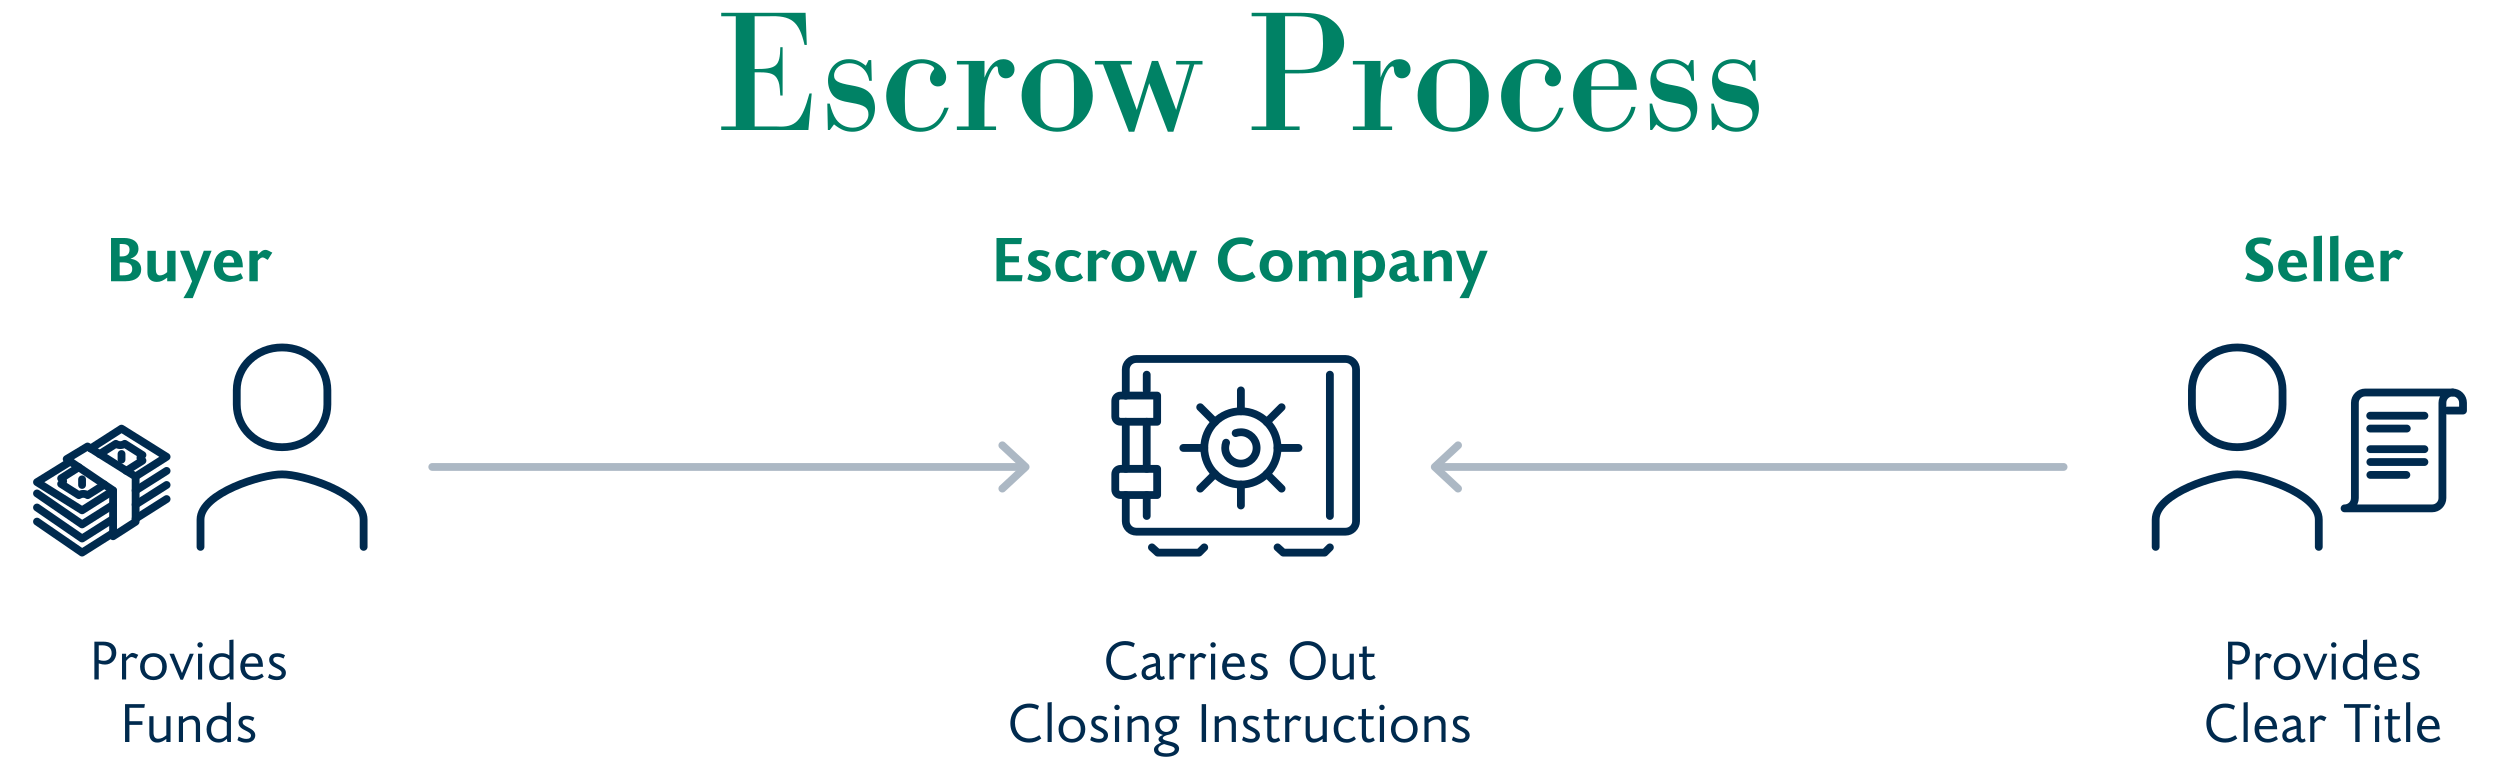 <?xml version="1.0" encoding="UTF-8"?><svg id="Layer_1" xmlns="http://www.w3.org/2000/svg" viewBox="0 0 640 200"><path d="m255.1,72v-11.08h6.53l-.21,1.57h-4.11v3.1h3.54v1.57h-3.54v3.27h4.47l-.21,1.57h-6.47Z" style="fill:#008265; stroke-width:0px;"/><path d="m263.5,70.08c.69.37,1.39.62,2.15.62.7,0,1.1-.24,1.1-.74s-.51-.77-1.41-1.17c-1.15-.51-2.16-1.12-2.16-2.54,0-1.33,1.06-2.24,2.99-2.24,1.12,0,2.03.38,2.53.69l-.64,1.26c-.59-.34-1.17-.5-1.74-.5-.61,0-.98.19-.98.61,0,.58.62.78,1.6,1.26,1.01.51,2.05,1.09,2.05,2.43s-1.01,2.39-3.17,2.39c-1.12,0-2.14-.29-2.82-.67l.5-1.41Z" style="fill:#008265; stroke-width:0px;"/><path d="m277.25,71.11c-.58.5-1.55,1.09-3.04,1.09-2.62,0-4.03-1.68-4.03-4.18s1.55-4.03,4.02-4.03c1.15,0,2.02.4,2.64.88l-.82,1.26c-.51-.38-1.04-.61-1.62-.61-1.17,0-1.92.86-1.92,2.48s.77,2.69,2.15,2.69c.85,0,1.44-.4,1.94-.74l.69,1.15Z" style="fill:#008265; stroke-width:0px;"/><path d="m283.2,66.53c-.48-.19-.83-.62-1.31-.62-.29,0-.72.19-1.25.88v5.22h-2.15v-7.81h2.15v1.02h.03c.58-.61,1.14-1.25,1.92-1.25.7,0,1.23.51,1.78.69l-1.17,1.87Z" style="fill:#008265; stroke-width:0px;"/><path d="m288.79,72.16c-2.79,0-4.23-1.87-4.23-4.07s1.44-4.08,4.24-4.08,4.19,1.74,4.19,4.08-1.46,4.07-4.21,4.07Zm0-6.63c-1.12,0-1.92.82-1.92,2.55s.82,2.58,1.92,2.58,1.9-.78,1.9-2.5c0-1.87-.82-2.63-1.9-2.63Z" style="fill:#008265; stroke-width:0px;"/><path d="m306.44,64.19l-2.72,7.92h-1.82l-1.81-5.03-1.71,5.03h-1.84l-2.93-7.92h2.3l1.78,5.3,1.79-5.3h1.65l1.84,5.3,1.71-5.3h1.76Z" style="fill:#008265; stroke-width:0px;"/><path d="m320.19,63.1c-.74-.43-1.55-.66-2.43-.66-2.16,0-3.57,1.6-3.57,3.95,0,2.72,1.7,4.1,3.62,4.1,1.02,0,1.9-.34,2.8-.96l.82,1.38c-1.02.77-2.37,1.25-3.87,1.25-3.59,0-5.78-2.4-5.78-5.65s2.34-5.75,5.89-5.75c1.22,0,2.34.3,3.25.83l-.72,1.5Z" style="fill:#008265; stroke-width:0px;"/><path d="m326.69,72.16c-2.79,0-4.23-1.87-4.23-4.07s1.44-4.08,4.24-4.08,4.19,1.74,4.19,4.08-1.46,4.07-4.21,4.07Zm0-6.63c-1.12,0-1.92.82-1.92,2.55s.82,2.58,1.92,2.58,1.9-.78,1.9-2.5c0-1.87-.82-2.63-1.9-2.63Z" style="fill:#008265; stroke-width:0px;"/><path d="m332.53,64.19h2.14v.91c.82-.64,1.58-1.09,2.54-1.09s1.76.46,2.14,1.26c.99-.77,1.92-1.26,2.88-1.26,1.44,0,2.39.96,2.39,2.46v5.52h-2.13v-4.71c0-1.14-.35-1.62-1.04-1.62-.56,0-1.27.37-1.86.85.02.06.02.19.02.27v5.2h-2.16v-4.71c0-1.14-.32-1.62-1.02-1.62-.59,0-1.15.3-1.76.82v5.51h-2.14v-7.81Z" style="fill:#008265; stroke-width:0px;"/><path d="m348.77,65.02c.62-.58,1.49-1.01,2.4-1.01,2.02,0,3.41,1.42,3.41,3.92s-1.54,4.23-3.78,4.23c-.77,0-1.42-.19-2.03-.64v4.61l-2.14.19v-12.13h2.14v.83Zm0,4.77c.46.56,1.01.85,1.63.85,1.12,0,1.89-.93,1.89-2.53s-.62-2.58-1.81-2.58c-.66,0-1.25.32-1.71.77v3.49Z" style="fill:#008265; stroke-width:0px;"/><path d="m363.38,71.73c-.43.26-1.01.43-1.52.43-.8,0-1.33-.35-1.52-.98-.75.62-1.5.98-2.35.98-1.47,0-2.34-.88-2.34-2.19s.93-2.13,2.71-2.53l1.7-.38v-.19c0-.99-.45-1.34-1.14-1.34s-1.38.32-2.19.82l-.62-1.28c1.07-.67,2.21-1.06,3.22-1.06,1.62,0,2.79.93,2.79,2.56v3.23c0,.67.13.98.48.98.11,0,.26-.05.46-.14l.34,1.1Zm-3.33-3.46c-1.84.43-2.38.8-2.38,1.58,0,.56.4.88.9.88.45,0,1.06-.27,1.54-.72-.03-.46-.05-1.18-.05-1.74Z" style="fill:#008265; stroke-width:0px;"/><path d="m369.55,72v-4.79c0-.98-.35-1.54-1.04-1.54-.64,0-1.22.27-1.89.82v5.51h-2.14v-7.81h2.14v.91c1.04-.72,1.65-1.09,2.67-1.09,1.49,0,2.4,1.07,2.4,2.62v5.36h-2.14Z" style="fill:#008265; stroke-width:0px;"/><path d="m376.02,76.32h-2.39c.46-.77,1.41-2.24,2.23-4.32l-3.11-7.81h2.37l1.81,5.22,1.92-5.22h2l-4.83,12.13Z" style="fill:#008265; stroke-width:0px;"/><path d="m188.36,4.17h-3.73v-.9h21.6l.31,8.23h-.58c-1.4-6.07-3.33-7.6-9.31-7.33h-3.46v13.5c5.62.04,6.48-.68,6.57-5.58h.59v12.37h-.59c-.18-2.74-.27-3.24-.72-4.14-.63-1.31-1.8-1.8-4.41-1.8h-1.44v13.86h5.71c4.77.31,6.39-1.35,8.32-8.46h.58l-.85,9.36h-22.32v-.9h3.73V4.17Z" style="fill:#008265; stroke-width:0px;"/><path d="m223.19,20.68h-.67c-.41-2.7-2.48-4.5-5.13-4.5-2.16,0-3.87,1.39-3.87,3.15,0,1.35.95,1.93,4.41,2.52,2.79.5,3.91,1.04,4.9,2.16.76.9,1.17,2.25,1.17,3.69,0,3.46-2.48,6.03-5.76,6.03-1.75,0-2.97-.5-4.73-1.89l-1.08,1.44h-.5l-.14-6.75h.63c.49,1.84.94,3.01,1.62,4,.94,1.35,2.52,2.16,4.23,2.16,2.29,0,4.05-1.48,4.05-3.42,0-1.71-1.04-2.38-4.23-2.92-2.79-.45-3.87-.9-4.77-1.84-.85-.95-1.35-2.34-1.35-3.87,0-3.15,2.25-5.49,5.31-5.49,1.62,0,2.83.45,4.37,1.67l.72-1.44h.67l.14,5.31Z" style="fill:#008265; stroke-width:0px;"/><path d="m242.89,27.57c-1.57,4.23-3.91,6.17-7.38,6.17-4.63,0-8.64-4.27-8.64-9.18s4.14-9.4,9.04-9.4c3.42,0,6.3,2.11,6.3,4.63,0,1.4-.85,2.34-2.12,2.34-1.17,0-2.02-.9-2.02-2.11,0-.67.31-1.44.9-2.11.13-.14.18-.18.18-.32,0-.67-1.62-1.39-3.1-1.39-1.62,0-2.83.63-3.51,1.84-.58,1.12-.9,3.73-.9,7.74,0,3.28.23,4.59.94,5.53.72.9,1.85,1.4,3.19,1.4,2.79,0,4.86-1.8,5.98-5.13h1.12Z" style="fill:#008265; stroke-width:0px;"/><path d="m247.98,16.5h-3.01v-.9h7.06v4.27c1.21-3.19,2.79-4.72,4.86-4.72,1.67,0,2.83,1.08,2.83,2.61,0,1.31-.94,2.29-2.21,2.29-1.17,0-1.93-.81-2.02-2.11-.04-.81-.09-.95-.45-.95-.31,0-.81.45-1.22,1.12-1.35,2.29-1.8,4.86-1.8,10.08v4.19h2.97v.9h-10.03v-.9h3.01v-15.88Z" style="fill:#008265; stroke-width:0px;"/><path d="m279.75,24.55c0,5.04-4.14,9.18-9.09,9.18s-9.13-4.14-9.13-9.31,4.1-9.27,9.09-9.27,9.13,4.14,9.13,9.4Zm-12.91-6.48c-.45.9-.5,1.53-.5,6.34,0,5.22.04,5.71.72,6.7.72,1.08,1.84,1.58,3.6,1.58,1.85,0,3.1-.63,3.78-1.94.45-.85.5-1.53.5-6.25,0-5.27-.04-5.81-.72-6.75-.72-1.08-1.85-1.57-3.65-1.57s-3.06.63-3.73,1.89Z" style="fill:#008265; stroke-width:0px;"/><path d="m300.36,33.73h-1.39l-4.77-12.42-3.82,12.42h-1.4l-6.61-17.23h-2.07v-.9h9.45v.9h-2.97l4.23,11.65,3.87-12.55h1.58l4.63,12.55,3.46-11.65h-3.46v-.9h6.75v.9h-2.11l-5.35,17.23Z" style="fill:#008265; stroke-width:0px;"/><path d="m324.16,4.17h-3.74v-.9h11.52c5.35,0,7.29.45,9.5,2.25,1.75,1.44,2.65,3.28,2.65,5.49,0,2.47-1.21,4.59-3.42,6.03-1.98,1.3-4.23,1.75-8.64,1.75h-3.06v13.59h3.73v.9h-12.28v-.9h3.74V4.17Zm7.92,13.72c2.88,0,4.18-.32,5.08-1.17,1.04-1.03,1.53-2.79,1.53-5.58,0-5.71-1.21-6.97-6.7-6.97h-3.01v13.72h3.1Z" style="fill:#008265; stroke-width:0px;"/><path d="m349.36,16.5h-3.02v-.9h7.07v4.27c1.21-3.19,2.79-4.72,4.86-4.72,1.67,0,2.83,1.08,2.83,2.61,0,1.31-.95,2.29-2.21,2.29-1.17,0-1.93-.81-2.02-2.11-.04-.81-.09-.95-.45-.95-.32,0-.81.45-1.21,1.12-1.35,2.29-1.8,4.86-1.8,10.08v4.19h2.97v.9h-10.04v-.9h3.02v-15.88Z" style="fill:#008265; stroke-width:0px;"/><path d="m381.13,24.55c0,5.04-4.14,9.18-9.09,9.18s-9.13-4.14-9.13-9.31,4.09-9.27,9.09-9.27,9.13,4.14,9.13,9.4Zm-12.91-6.48c-.45.9-.5,1.53-.5,6.34,0,5.22.04,5.71.72,6.7.72,1.08,1.85,1.58,3.6,1.58,1.84,0,3.1-.63,3.78-1.94.45-.85.5-1.53.5-6.25,0-5.27-.04-5.81-.72-6.75-.72-1.08-1.84-1.57-3.65-1.57s-3.06.63-3.73,1.89Z" style="fill:#008265; stroke-width:0px;"/><path d="m400.3,27.57c-1.58,4.23-3.92,6.17-7.38,6.17-4.63,0-8.64-4.27-8.64-9.18s4.14-9.4,9.04-9.4c3.42,0,6.3,2.11,6.3,4.63,0,1.4-.85,2.34-2.11,2.34-1.17,0-2.03-.9-2.03-2.11,0-.67.32-1.44.9-2.11.13-.14.18-.18.18-.32,0-.67-1.62-1.39-3.1-1.39-1.62,0-2.83.63-3.51,1.84-.58,1.12-.9,3.73-.9,7.74,0,3.28.22,4.59.95,5.53.72.9,1.84,1.4,3.19,1.4,2.79,0,4.86-1.8,5.99-5.13h1.12Z" style="fill:#008265; stroke-width:0px;"/><path d="m407.37,22.98v1.31c0,4.45.09,5.4.58,6.34.67,1.35,1.98,2.07,3.69,2.07,2.88,0,5.13-1.98,5.99-5.35h1.08c-.72,3.78-3.74,6.39-7.33,6.39-4.59,0-8.68-4.37-8.68-9.31s3.96-9.27,8.46-9.27c2.79,0,5.27,1.35,6.71,3.65.76,1.21,1.08,2.29,1.17,4.18h-11.65Zm6.97-.9c0-2.97-.04-3.33-.36-4.14-.4-1.12-1.48-1.75-2.88-1.75-1.48,0-2.7.58-3.24,1.62q-.5.9-.5,4.27h6.97Z" style="fill:#008265; stroke-width:0px;"/><path d="m433.69,20.68h-.67c-.41-2.7-2.47-4.5-5.13-4.5-2.16,0-3.87,1.39-3.87,3.15,0,1.35.95,1.93,4.41,2.52,2.79.5,3.92,1.04,4.9,2.16.77.9,1.17,2.25,1.17,3.69,0,3.46-2.47,6.03-5.76,6.03-1.75,0-2.97-.5-4.72-1.89l-1.08,1.44h-.5l-.13-6.75h.63c.5,1.84.95,3.01,1.62,4,.95,1.35,2.52,2.16,4.23,2.16,2.29,0,4.05-1.48,4.05-3.42,0-1.71-1.03-2.38-4.23-2.92-2.79-.45-3.87-.9-4.77-1.84-.86-.95-1.35-2.34-1.35-3.87,0-3.15,2.25-5.49,5.31-5.49,1.62,0,2.83.45,4.36,1.67l.72-1.44h.67l.13,5.31Z" style="fill:#008265; stroke-width:0px;"/><path d="m449.48,20.68h-.67c-.41-2.7-2.48-4.5-5.13-4.5-2.16,0-3.87,1.39-3.87,3.15,0,1.35.95,1.93,4.41,2.52,2.79.5,3.92,1.04,4.9,2.16.77.9,1.17,2.25,1.17,3.69,0,3.46-2.47,6.03-5.76,6.03-1.75,0-2.97-.5-4.72-1.89l-1.08,1.44h-.5l-.13-6.75h.63c.5,1.84.95,3.01,1.62,4,.95,1.35,2.52,2.16,4.23,2.16,2.29,0,4.05-1.48,4.05-3.42,0-1.71-1.03-2.38-4.23-2.92-2.79-.45-3.87-.9-4.77-1.84-.86-.95-1.35-2.34-1.35-3.87,0-3.15,2.25-5.49,5.31-5.49,1.62,0,2.83.45,4.36,1.67l.72-1.44h.67l.13,5.31Z" style="fill:#008265; stroke-width:0px;"/><path d="m575.41,69.83c.86.45,1.81.78,2.71.78s1.54-.43,1.54-1.33c0-.8-.59-1.23-1.99-1.97-1.26-.67-2.8-1.47-2.8-3.47s1.68-3.07,3.76-3.07c.98,0,2.03.19,2.91.61l-.61,1.54c-.7-.32-1.46-.56-2.15-.56-1.04,0-1.62.42-1.62,1.2,0,.86.74,1.26,2.1,1.98,1.31.69,2.69,1.38,2.69,3.41s-1.46,3.22-3.79,3.22c-1.17,0-2.27-.21-3.38-.77l.62-1.57Z" style="fill:#008265; stroke-width:0px;"/><path d="m590.68,71.23c-.83.53-1.79.93-3.19.93-3.04,0-4.29-1.92-4.29-4.1,0-2.35,1.5-4.05,3.91-4.05,2.21,0,3.5,1.47,3.5,4.43h-5.12c.08,1.36.83,2.21,2.24,2.21.85,0,1.62-.3,2.35-.72l.59,1.3Zm-3.63-5.76c-.77,0-1.42.66-1.52,1.78h2.87c-.05-1.12-.59-1.78-1.34-1.78Z" style="fill:#008265; stroke-width:0px;"/><path d="m592.29,72v-11.49l2.14-.19v11.68h-2.14Z" style="fill:#008265; stroke-width:0px;"/><path d="m596.5,72v-11.49l2.14-.19v11.68h-2.14Z" style="fill:#008265; stroke-width:0px;"/><path d="m607.78,71.23c-.83.53-1.79.93-3.19.93-3.04,0-4.29-1.92-4.29-4.1,0-2.35,1.5-4.05,3.91-4.05,2.21,0,3.5,1.47,3.5,4.43h-5.12c.08,1.36.83,2.21,2.24,2.21.85,0,1.62-.3,2.35-.72l.59,1.3Zm-3.63-5.76c-.77,0-1.42.66-1.52,1.78h2.87c-.05-1.12-.59-1.78-1.34-1.78Z" style="fill:#008265; stroke-width:0px;"/><path d="m614.1,66.53c-.48-.19-.83-.62-1.31-.62-.29,0-.72.19-1.25.88v5.22h-2.14v-7.81h2.14v1.02h.03c.58-.61,1.14-1.25,1.92-1.25.7,0,1.23.51,1.78.69l-1.17,1.87Z" style="fill:#008265; stroke-width:0px;"/><path d="m32.21,72h-3.79v-11.08h3.28c2.26,0,3.75.94,3.75,2.74,0,1.22-.69,2.08-2.02,2.56v.03c1.58.19,2.72,1.09,2.72,2.67,0,1.94-1.49,3.07-3.94,3.07Zm-1.06-9.54h-.51v3.17h.66c.83,0,1.86-.32,1.86-1.73,0-1.17-.86-1.44-2-1.44Zm.21,4.71h-.72v3.31h.78c1.68,0,2.43-.46,2.43-1.63,0-1.26-.94-1.68-2.5-1.68Z" style="fill:#008265; stroke-width:0px;"/><path d="m39.89,64.19v4.79c0,.98.37,1.52,1.04,1.52.62,0,1.22-.27,1.87-.83v-5.47h2.14v7.81h-2.14v-.94c-1.02.74-1.63,1.1-2.66,1.1-1.49,0-2.4-.88-2.4-2.45v-5.52h2.14Z" style="fill:#008265; stroke-width:0px;"/><path d="m49.33,76.32h-2.38c.46-.77,1.41-2.24,2.22-4.32l-3.1-7.81h2.37l1.81,5.22,1.92-5.22h2l-4.83,12.13Z" style="fill:#008265; stroke-width:0px;"/><path d="m62.23,71.23c-.83.53-1.79.93-3.19.93-3.04,0-4.29-1.92-4.29-4.1,0-2.35,1.5-4.05,3.91-4.05,2.21,0,3.51,1.47,3.51,4.43h-5.12c.08,1.36.83,2.21,2.24,2.21.85,0,1.62-.3,2.35-.72l.59,1.3Zm-3.63-5.76c-.77,0-1.42.66-1.52,1.78h2.87c-.05-1.12-.59-1.78-1.34-1.78Z" style="fill:#008265; stroke-width:0px;"/><path d="m68.55,66.53c-.48-.19-.83-.62-1.31-.62-.29,0-.72.19-1.25.88v5.22h-2.15v-7.81h2.15v1.02h.03c.58-.61,1.14-1.25,1.92-1.25.7,0,1.23.51,1.78.69l-1.17,1.87Z" style="fill:#008265; stroke-width:0px;"/><path d="m26.89,170.13c-.52,0-.8-.06-1.61-.28v4.1h-1.12v-9.69h2.23c1.88,0,3.38.77,3.38,2.86,0,1.6-1.13,3.01-2.87,3.01Zm-.8-4.93h-.81v3.74c.59.18.9.22,1.32.22,1.18,0,1.98-.76,1.98-1.93,0-1.36-.87-2.03-2.48-2.03Z" style="fill:#002a4e; stroke-width:0px;"/><path d="m34.85,168.64c-.43-.18-.77-.45-1.2-.45-.35,0-.78.32-1.36,1.01v4.75h-1.06v-6.6h1.06v.92h.04c.6-.59,1.02-1.12,1.6-1.12.53,0,.97.31,1.47.49l-.55,1Z" style="fill:#002a4e; stroke-width:0px;"/><path d="m39.28,174.11c-2.06,0-3.42-1.44-3.42-3.45s1.36-3.45,3.42-3.45,3.42,1.43,3.42,3.45-1.37,3.45-3.42,3.45Zm0-5.97c-1.18,0-2.25.73-2.25,2.52s1.08,2.51,2.25,2.51,2.26-.71,2.26-2.49-1.08-2.54-2.26-2.54Z" style="fill:#002a4e; stroke-width:0px;"/><path d="m46.83,174.02h-.62l-2.84-6.67h1.16l2.06,4.96,1.99-4.96h1.02l-2.77,6.67Z" style="fill:#002a4e; stroke-width:0px;"/><path d="m51.22,165.79c-.39,0-.7-.31-.7-.7s.31-.69.7-.69.7.31.7.69-.31.7-.7.7Zm-.53,8.17v-6.6h1.06v6.6h-1.06Z" style="fill:#002a4e; stroke-width:0px;"/><path d="m58.72,173.12c-.42.45-1.04.98-2.14.98-1.77,0-3.04-1.29-3.04-3.43,0-1.93,1.29-3.46,3.19-3.46.71,0,1.42.14,1.99.59v-3.96l1.06-.11v10.23h-.9l-.17-.83Zm0-4.19c-.5-.59-1.3-.8-1.9-.8-1.23,0-2.12,1.05-2.12,2.59,0,1.29.59,2.44,2.02,2.44,1.02,0,1.6-.5,2-.95v-3.28Z" style="fill:#002a4e; stroke-width:0px;"/><path d="m67.52,173.22c-.74.48-1.43.88-2.68.88-1.98,0-3.32-1.28-3.32-3.43,0-1.96,1.16-3.46,3.07-3.46s2.72,1.22,2.72,3.49h-4.61c0,1.26.7,2.47,2.28,2.47.71,0,1.39-.29,2.1-.73l.43.78Zm-2.97-5.14c-.83,0-1.62.57-1.79,1.78h3.39c-.1-1.05-.64-1.78-1.6-1.78Z" style="fill:#002a4e; stroke-width:0px;"/><path d="m68.95,172.56c.63.34,1.25.6,1.95.6.81,0,1.2-.32,1.2-.88s-.63-.88-1.33-1.23c-.88-.43-1.86-.92-1.86-2.14,0-.95.66-1.69,2.11-1.69.78,0,1.5.25,1.95.52l-.39.85c-.5-.28-1.04-.45-1.57-.45-.57,0-1.05.2-1.05.73,0,.62.52.88,1.33,1.3.95.49,1.9,1,1.9,2.06,0,1.01-.77,1.88-2.33,1.88-.83,0-1.57-.22-2.24-.63l.32-.91Z" style="fill:#002a4e; stroke-width:0px;"/><path d="m33.13,181.2v3.43h3.33v.94h-3.33v4.38h-1.12v-9.69h5.08l-.14.94h-3.82Z" style="fill:#002a4e; stroke-width:0px;"/><path d="m39.3,183.35v4.13c0,1.04.35,1.64,1.16,1.64s1.42-.31,2.12-.91v-4.86h1.08v6.6h-1.08v-.8c-.76.55-1.29.95-2.37.95-1.19,0-1.98-.84-1.98-2.23v-4.52h1.06Z" style="fill:#002a4e; stroke-width:0px;"/><path d="m50.14,189.95v-4.13c0-1.05-.36-1.64-1.16-1.64s-1.41.29-2.13.9v4.88h-1.06v-6.6h1.06v.78c.77-.55,1.3-.92,2.38-.92,1.19,0,1.98.83,1.98,2.21v4.52h-1.06Z" style="fill:#002a4e; stroke-width:0px;"/><path d="m58.06,189.12c-.42.45-1.04.98-2.14.98-1.77,0-3.04-1.29-3.04-3.43,0-1.93,1.29-3.46,3.19-3.46.71,0,1.42.14,1.99.59v-3.96l1.06-.11v10.23h-.9l-.17-.83Zm0-4.19c-.5-.59-1.3-.8-1.9-.8-1.23,0-2.12,1.05-2.12,2.59,0,1.29.59,2.44,2.02,2.44,1.02,0,1.6-.5,2-.95v-3.28Z" style="fill:#002a4e; stroke-width:0px;"/><path d="m61.1,188.56c.63.34,1.25.6,1.95.6.81,0,1.2-.32,1.2-.88s-.63-.88-1.33-1.23c-.88-.43-1.86-.92-1.86-2.14,0-.95.66-1.69,2.11-1.69.78,0,1.5.25,1.95.52l-.39.85c-.5-.28-1.04-.45-1.57-.45-.57,0-1.05.2-1.05.73,0,.62.52.88,1.33,1.3.95.49,1.91,1,1.91,2.06,0,1.01-.77,1.88-2.33,1.88-.83,0-1.57-.22-2.24-.63l.32-.91Z" style="fill:#002a4e; stroke-width:0px;"/><path d="m290.16,165.7c-.6-.34-1.34-.55-2.13-.55-2.34,0-3.66,1.72-3.66,3.87,0,2.45,1.46,4.03,3.63,4.03.97,0,1.74-.25,2.61-.84l.5.85c-.98.7-1.95,1.04-3.12,1.04-2.98,0-4.8-2.14-4.8-4.95s1.88-5.04,4.85-5.04c.95,0,1.72.2,2.49.6l-.36.98Z" style="fill:#002a4e; stroke-width:0px;"/><path d="m298.22,173.74c-.31.21-.66.36-1.05.36-.66,0-.99-.36-1.11-.94-.66.62-1.36.94-1.99.94-1.02,0-1.83-.62-1.83-1.82s.88-1.79,2.41-2.2l1.25-.32v-.25c0-.95-.41-1.37-1.11-1.37-.63,0-1.22.32-1.88.74l-.42-.88c.85-.55,1.68-.84,2.45-.84,1.05,0,2.02.64,2.02,2.19v2.79c0,.66.08,1.09.49,1.09.14,0,.28-.07.55-.21l.22.73Zm-2.33-3.19c-2.02.48-2.59.85-2.59,1.7,0,.56.39.94.95.94.45,0,1.23-.32,1.64-.84v-1.79Z" style="fill:#002a4e; stroke-width:0px;"/><path d="m303.01,168.64c-.43-.18-.77-.45-1.2-.45-.35,0-.78.32-1.36,1.01v4.75h-1.06v-6.6h1.06v.92h.04c.6-.59,1.02-1.12,1.6-1.12.53,0,.97.31,1.47.49l-.55,1Z" style="fill:#002a4e; stroke-width:0px;"/><path d="m308.31,168.64c-.43-.18-.77-.45-1.2-.45-.35,0-.78.32-1.36,1.01v4.75h-1.06v-6.6h1.06v.92h.04c.6-.59,1.02-1.12,1.6-1.12.53,0,.97.31,1.47.49l-.55,1Z" style="fill:#002a4e; stroke-width:0px;"/><path d="m310.55,165.79c-.39,0-.7-.31-.7-.7s.31-.69.7-.69.7.31.7.69-.31.7-.7.7Zm-.53,8.17v-6.6h1.06v6.6h-1.06Z" style="fill:#002a4e; stroke-width:0px;"/><path d="m318.86,173.22c-.74.48-1.43.88-2.68.88-1.98,0-3.32-1.28-3.32-3.43,0-1.96,1.16-3.46,3.07-3.46s2.72,1.22,2.72,3.49h-4.61c0,1.26.7,2.47,2.28,2.47.71,0,1.39-.29,2.1-.73l.43.78Zm-2.97-5.14c-.83,0-1.62.57-1.79,1.78h3.39c-.1-1.05-.64-1.78-1.6-1.78Z" style="fill:#002a4e; stroke-width:0px;"/><path d="m320.28,172.56c.63.34,1.25.6,1.95.6.81,0,1.21-.32,1.21-.88s-.63-.88-1.33-1.23c-.88-.43-1.86-.92-1.86-2.14,0-.95.66-1.69,2.12-1.69.78,0,1.5.25,1.95.52l-.39.85c-.5-.28-1.04-.45-1.57-.45-.57,0-1.05.2-1.05.73,0,.62.52.88,1.33,1.3.95.49,1.91,1,1.91,2.06,0,1.01-.77,1.88-2.33,1.88-.83,0-1.57-.22-2.24-.63l.32-.91Z" style="fill:#002a4e; stroke-width:0px;"/><path d="m334.79,174.11c-3.29,0-4.61-2.7-4.61-5,0-2.56,1.55-4.99,4.61-4.99s4.61,2.49,4.61,4.99c0,2.31-1.36,5-4.61,5Zm0-8.95c-1.88,0-3.42,1.22-3.42,3.96,0,2.54,1.44,3.94,3.42,3.94,2.13,0,3.42-1.4,3.42-4.03s-1.68-3.87-3.42-3.87Z" style="fill:#002a4e; stroke-width:0px;"/><path d="m342.22,167.35v4.13c0,1.04.35,1.64,1.16,1.64s1.42-.31,2.12-.91v-4.86h1.08v6.6h-1.08v-.8c-.76.55-1.29.95-2.37.95-1.19,0-1.97-.84-1.97-2.23v-4.52h1.06Z" style="fill:#002a4e; stroke-width:0px;"/><path d="m352.17,173.53c-.32.25-.9.57-1.57.57-1.09,0-1.76-.53-1.76-1.99v-3.94h-.91v-.83h.91v-1.78l1.06-.11v1.89h2.03l-.17.83h-1.86v3.61c0,.99.28,1.37.88,1.37.34,0,.67-.15.97-.38l.42.74Z" style="fill:#002a4e; stroke-width:0px;"/><path d="m265.62,181.7c-.6-.34-1.34-.55-2.13-.55-2.34,0-3.66,1.72-3.66,3.87,0,2.45,1.46,4.03,3.63,4.03.97,0,1.74-.25,2.61-.84l.5.85c-.98.7-1.95,1.04-3.12,1.04-2.98,0-4.8-2.14-4.8-4.95s1.88-5.04,4.85-5.04c.95,0,1.72.2,2.49.6l-.36.98Z" style="fill:#002a4e; stroke-width:0px;"/><path d="m268.18,189.95v-10.11l1.06-.11v10.23h-1.06Z" style="fill:#002a4e; stroke-width:0px;"/><path d="m274.41,190.11c-2.06,0-3.42-1.44-3.42-3.45s1.36-3.45,3.42-3.45,3.42,1.43,3.42,3.45-1.37,3.45-3.42,3.45Zm0-5.97c-1.18,0-2.25.73-2.25,2.52s1.08,2.51,2.25,2.51,2.26-.71,2.26-2.49-1.08-2.54-2.26-2.54Z" style="fill:#002a4e; stroke-width:0px;"/><path d="m279.41,188.56c.63.34,1.25.6,1.95.6.81,0,1.2-.32,1.2-.88s-.63-.88-1.33-1.23c-.88-.43-1.86-.92-1.86-2.14,0-.95.66-1.69,2.11-1.69.78,0,1.5.25,1.95.52l-.39.85c-.5-.28-1.04-.45-1.57-.45-.57,0-1.05.2-1.05.73,0,.62.52.88,1.33,1.3.95.49,1.9,1,1.9,2.06,0,1.01-.77,1.88-2.33,1.88-.83,0-1.57-.22-2.24-.63l.32-.91Z" style="fill:#002a4e; stroke-width:0px;"/><path d="m285.96,181.79c-.39,0-.7-.31-.7-.7s.31-.69.7-.69.7.31.7.69-.31.7-.7.7Zm-.53,8.17v-6.6h1.06v6.6h-1.06Z" style="fill:#002a4e; stroke-width:0px;"/><path d="m293.01,189.95v-4.13c0-1.05-.36-1.64-1.16-1.64s-1.41.29-2.13.9v4.88h-1.06v-6.6h1.06v.78c.77-.55,1.3-.92,2.38-.92,1.19,0,1.98.83,1.98,2.21v4.52h-1.06Z" style="fill:#002a4e; stroke-width:0px;"/><path d="m300.92,184.19c.25.43.43.95.43,1.53,0,2.16-2.17,2.34-2.62,2.48-.95.28-1.06.63-1.06.8,0,.42.88.62,1.78.83,1.13.25,2.4.69,2.4,1.82,0,1.34-1.42,2.09-3.32,2.09s-3.12-.67-3.12-1.85c0-.73.73-1.36,1.82-1.76-.38-.21-.66-.55-.66-.88,0-.43.39-.83,1.12-1.08v-.03c-1.54-.45-1.96-1.51-1.96-2.44,0-1.16.76-2.48,2.75-2.48.52,0,.94.04,1.33.14h2.17l-.17.84h-.88Zm-2.93,6.29c-.92.27-1.48.73-1.48,1.26,0,.74.8,1.11,2.17,1.11,1.25,0,2.05-.49,2.05-1.08,0-.73-1.43-.85-2.73-1.29Zm.53-6.46c-.97,0-1.68.57-1.68,1.57,0,1.09.8,1.79,1.71,1.79s1.68-.6,1.68-1.67-.69-1.69-1.71-1.69Z" style="fill:#002a4e; stroke-width:0px;"/><path d="m307.63,189.95v-9.69h1.12v9.69h-1.12Z" style="fill:#002a4e; stroke-width:0px;"/><path d="m315.32,189.95v-4.13c0-1.05-.36-1.64-1.16-1.64s-1.41.29-2.13.9v4.88h-1.06v-6.6h1.06v.78c.77-.55,1.3-.92,2.38-.92,1.19,0,1.98.83,1.98,2.21v4.52h-1.06Z" style="fill:#002a4e; stroke-width:0px;"/><path d="m318.29,188.56c.63.34,1.25.6,1.95.6.81,0,1.2-.32,1.2-.88s-.63-.88-1.33-1.23c-.88-.43-1.86-.92-1.86-2.14,0-.95.66-1.69,2.11-1.69.78,0,1.5.25,1.95.52l-.39.85c-.5-.28-1.04-.45-1.57-.45-.57,0-1.05.2-1.05.73,0,.62.52.88,1.33,1.3.95.49,1.91,1,1.91,2.06,0,1.01-.77,1.88-2.33,1.88-.83,0-1.57-.22-2.24-.63l.32-.91Z" style="fill:#002a4e; stroke-width:0px;"/><path d="m327.75,189.53c-.32.25-.9.57-1.57.57-1.09,0-1.76-.53-1.76-1.99v-3.94h-.91v-.83h.91v-1.78l1.06-.11v1.89h2.03l-.17.83h-1.86v3.61c0,.99.28,1.37.88,1.37.34,0,.67-.15.97-.38l.42.74Z" style="fill:#002a4e; stroke-width:0px;"/><path d="m332.64,184.64c-.43-.18-.77-.45-1.21-.45-.35,0-.78.32-1.36,1.01v4.75h-1.06v-6.6h1.06v.92h.04c.6-.59,1.02-1.12,1.6-1.12.53,0,.97.31,1.47.49l-.55,1Z" style="fill:#002a4e; stroke-width:0px;"/><path d="m335.31,183.35v4.13c0,1.04.35,1.64,1.16,1.64s1.41-.31,2.12-.91v-4.86h1.08v6.6h-1.08v-.8c-.76.55-1.29.95-2.37.95-1.19,0-1.98-.84-1.98-2.23v-4.52h1.06Z" style="fill:#002a4e; stroke-width:0px;"/><path d="m347.12,189.19c-.46.43-1.26.95-2.35.95-2.2,0-3.35-1.44-3.35-3.64,0-2.02,1.33-3.35,3.21-3.35.88,0,1.62.31,2.09.7l-.52.79c-.34-.28-.92-.56-1.55-.56-1.23,0-2.06.87-2.06,2.45s.8,2.69,2.2,2.69c.88,0,1.47-.42,1.86-.73l.48.7Z" style="fill:#002a4e; stroke-width:0px;"/><path d="m351.96,189.53c-.32.25-.9.57-1.57.57-1.09,0-1.76-.53-1.76-1.99v-3.94h-.91v-.83h.91v-1.78l1.06-.11v1.89h2.03l-.17.83h-1.86v3.61c0,.99.28,1.37.88,1.37.34,0,.67-.15.97-.38l.42.74Z" style="fill:#002a4e; stroke-width:0px;"/><path d="m353.78,181.79c-.39,0-.7-.31-.7-.7s.31-.69.7-.69.7.31.7.69-.31.7-.7.7Zm-.53,8.17v-6.6h1.06v6.6h-1.06Z" style="fill:#002a4e; stroke-width:0px;"/><path d="m359.5,190.11c-2.06,0-3.42-1.44-3.42-3.45s1.36-3.45,3.42-3.45,3.42,1.43,3.42,3.45-1.37,3.45-3.42,3.45Zm0-5.97c-1.18,0-2.26.73-2.26,2.52s1.08,2.51,2.26,2.51,2.25-.71,2.25-2.49-1.08-2.54-2.25-2.54Z" style="fill:#002a4e; stroke-width:0px;"/><path d="m369.01,189.95v-4.13c0-1.05-.36-1.64-1.16-1.64s-1.41.29-2.13.9v4.88h-1.06v-6.6h1.06v.78c.77-.55,1.3-.92,2.38-.92,1.19,0,1.97.83,1.97,2.21v4.52h-1.06Z" style="fill:#002a4e; stroke-width:0px;"/><path d="m371.98,188.56c.63.34,1.25.6,1.95.6.81,0,1.21-.32,1.21-.88s-.63-.88-1.33-1.23c-.88-.43-1.86-.92-1.86-2.14,0-.95.66-1.69,2.12-1.69.78,0,1.5.25,1.95.52l-.39.85c-.5-.28-1.04-.45-1.57-.45-.57,0-1.05.2-1.05.73,0,.62.52.88,1.33,1.3.95.49,1.9,1,1.9,2.06,0,1.01-.77,1.88-2.33,1.88-.83,0-1.57-.22-2.24-.63l.32-.91Z" style="fill:#002a4e; stroke-width:0px;"/><path d="m573.11,170.13c-.52,0-.8-.06-1.61-.28v4.1h-1.12v-9.69h2.23c1.88,0,3.38.77,3.38,2.86,0,1.6-1.13,3.01-2.87,3.01Zm-.8-4.93h-.81v3.74c.59.18.9.22,1.32.22,1.18,0,1.97-.76,1.97-1.93,0-1.36-.87-2.03-2.48-2.03Z" style="fill:#002a4e; stroke-width:0px;"/><path d="m581.06,168.64c-.43-.18-.77-.45-1.2-.45-.35,0-.79.32-1.36,1.01v4.75h-1.06v-6.6h1.06v.92h.04c.6-.59,1.02-1.12,1.6-1.12.53,0,.97.31,1.47.49l-.55,1Z" style="fill:#002a4e; stroke-width:0px;"/><path d="m585.5,174.11c-2.06,0-3.42-1.44-3.42-3.45s1.36-3.45,3.42-3.45,3.42,1.43,3.42,3.45-1.37,3.45-3.42,3.45Zm0-5.97c-1.18,0-2.26.73-2.26,2.52s1.08,2.51,2.26,2.51,2.25-.71,2.25-2.49-1.08-2.54-2.25-2.54Z" style="fill:#002a4e; stroke-width:0px;"/><path d="m593.05,174.02h-.62l-2.84-6.67h1.16l2.06,4.96,1.99-4.96h1.02l-2.77,6.67Z" style="fill:#002a4e; stroke-width:0px;"/><path d="m597.44,165.79c-.39,0-.7-.31-.7-.7s.31-.69.7-.69.7.31.7.69-.31.7-.7.7Zm-.53,8.17v-6.6h1.06v6.6h-1.06Z" style="fill:#002a4e; stroke-width:0px;"/><path d="m604.93,173.12c-.42.45-1.04.98-2.14.98-1.76,0-3.04-1.29-3.04-3.43,0-1.93,1.29-3.46,3.19-3.46.71,0,1.42.14,1.99.59v-3.96l1.06-.11v10.23h-.9l-.17-.83Zm0-4.19c-.5-.59-1.3-.8-1.91-.8-1.23,0-2.12,1.05-2.12,2.59,0,1.29.59,2.44,2.02,2.44,1.02,0,1.6-.5,2-.95v-3.28Z" style="fill:#002a4e; stroke-width:0px;"/><path d="m613.74,173.22c-.74.48-1.43.88-2.68.88-1.97,0-3.32-1.28-3.32-3.43,0-1.96,1.16-3.46,3.07-3.46,1.81,0,2.72,1.22,2.72,3.49h-4.61c0,1.26.7,2.47,2.28,2.47.71,0,1.39-.29,2.1-.73l.43.78Zm-2.97-5.14c-.83,0-1.62.57-1.79,1.78h3.39c-.1-1.05-.64-1.78-1.6-1.78Z" style="fill:#002a4e; stroke-width:0px;"/><path d="m615.16,172.56c.63.34,1.25.6,1.95.6.81,0,1.21-.32,1.21-.88s-.63-.88-1.33-1.23c-.88-.43-1.86-.92-1.86-2.14,0-.95.66-1.69,2.12-1.69.78,0,1.5.25,1.95.52l-.39.85c-.5-.28-1.04-.45-1.57-.45-.57,0-1.05.2-1.05.73,0,.62.52.88,1.33,1.3.95.49,1.9,1,1.9,2.06,0,1.01-.77,1.88-2.33,1.88-.83,0-1.57-.22-2.24-.63l.32-.91Z" style="fill:#002a4e; stroke-width:0px;"/><path d="m571.8,181.7c-.6-.34-1.34-.55-2.13-.55-2.34,0-3.66,1.72-3.66,3.87,0,2.45,1.46,4.03,3.63,4.03.97,0,1.74-.25,2.61-.84l.5.85c-.98.7-1.95,1.04-3.12,1.04-2.98,0-4.8-2.14-4.8-4.95s1.88-5.04,4.85-5.04c.95,0,1.72.2,2.49.6l-.36.98Z" style="fill:#002a4e; stroke-width:0px;"/><path d="m574.36,189.95v-10.11l1.06-.11v10.23h-1.06Z" style="fill:#002a4e; stroke-width:0px;"/><path d="m583.16,189.22c-.74.48-1.43.88-2.68.88-1.97,0-3.32-1.28-3.32-3.43,0-1.96,1.16-3.46,3.07-3.46,1.81,0,2.72,1.22,2.72,3.49h-4.61c0,1.26.7,2.47,2.28,2.47.71,0,1.39-.29,2.1-.73l.43.78Zm-2.97-5.14c-.83,0-1.62.57-1.79,1.78h3.39c-.1-1.05-.64-1.78-1.6-1.78Z" style="fill:#002a4e; stroke-width:0px;"/><path d="m590.25,189.74c-.31.21-.66.36-1.05.36-.66,0-.99-.36-1.11-.94-.66.62-1.36.94-1.99.94-1.02,0-1.83-.62-1.83-1.82s.88-1.79,2.41-2.2l1.25-.32v-.25c0-.95-.41-1.37-1.11-1.37-.63,0-1.22.32-1.88.74l-.42-.88c.85-.55,1.68-.84,2.45-.84,1.05,0,2.02.64,2.02,2.19v2.79c0,.66.08,1.09.49,1.09.14,0,.28-.07.55-.21l.22.73Zm-2.33-3.19c-2.02.48-2.59.85-2.59,1.7,0,.56.39.94.95.94.45,0,1.23-.32,1.64-.84v-1.79Z" style="fill:#002a4e; stroke-width:0px;"/><path d="m595.04,184.64c-.43-.18-.77-.45-1.2-.45-.35,0-.79.32-1.36,1.01v4.75h-1.06v-6.6h1.06v.92h.04c.6-.59,1.02-1.12,1.6-1.12.53,0,.97.31,1.47.49l-.55,1Z" style="fill:#002a4e; stroke-width:0px;"/><path d="m604.06,181.2v8.75h-1.11v-8.75h-2.89v-.94h6.89l-.14.94h-2.76Z" style="fill:#002a4e; stroke-width:0px;"/><path d="m608.54,181.79c-.39,0-.7-.31-.7-.7s.31-.69.7-.69.7.31.7.69-.31.7-.7.7Zm-.53,8.17v-6.6h1.06v6.6h-1.06Z" style="fill:#002a4e; stroke-width:0px;"/><path d="m614.7,189.53c-.32.25-.9.57-1.57.57-1.09,0-1.76-.53-1.76-1.99v-3.94h-.91v-.83h.91v-1.78l1.06-.11v1.89h2.03l-.17.83h-1.86v3.61c0,.99.28,1.37.88,1.37.34,0,.67-.15.97-.38l.42.74Z" style="fill:#002a4e; stroke-width:0px;"/><path d="m615.96,189.95v-10.11l1.06-.11v10.23h-1.06Z" style="fill:#002a4e; stroke-width:0px;"/><path d="m624.77,189.22c-.74.48-1.43.88-2.68.88-1.97,0-3.32-1.28-3.32-3.43,0-1.96,1.16-3.46,3.07-3.46,1.81,0,2.72,1.22,2.72,3.49h-4.61c0,1.26.7,2.47,2.28,2.47.71,0,1.39-.29,2.1-.73l.43.78Zm-2.97-5.14c-.83,0-1.62.57-1.79,1.78h3.39c-.1-1.05-.64-1.78-1.6-1.78Z" style="fill:#002a4e; stroke-width:0px;"/><line x1="110.66" y1="119.54" x2="261.72" y2="119.54" style="fill:none; stroke:#acb8c4; stroke-linecap:round; stroke-linejoin:round; stroke-width:2px;"/><polyline points="256.6 114 262.56 119.54 256.6 125.08" style="fill:none; stroke:#acb8c4; stroke-linecap:round; stroke-linejoin:round; stroke-width:2px;"/><line x1="528.28" y1="119.54" x2="368.14" y2="119.54" style="fill:none; stroke:#acb8c4; stroke-linecap:round; stroke-linejoin:round; stroke-width:2px;"/><polyline points="373.26 114 367.3 119.54 373.26 125.08" style="fill:none; stroke:#acb8c4; stroke-linecap:round; stroke-linejoin:round; stroke-width:2px;"/><path d="m626.58,105.1h3.95v-1.98c0-1.46-1.18-2.64-2.64-2.64" style="fill:none; stroke:#002a4e; stroke-linecap:round; stroke-linejoin:round; stroke-width:2px;"/><path d="m625.26,103.12c0-1.46,1.18-2.64,2.64-2.64h-22.41c-1.46,0-2.64,1.18-2.64,2.64v24.38c0,1.46-1.18,2.64-2.64,2.64h22.41c1.46,0,2.64-1.18,2.64-2.64v-24.38Z" style="fill:none; stroke:#002a4e; stroke-linecap:round; stroke-linejoin:round; stroke-width:2px;"/><line x1="606.77" y1="109.71" x2="616.14" y2="109.71" style="fill:none; stroke:#002a4e; stroke-linecap:round; stroke-linejoin:round; stroke-width:2px;"/><line x1="606.77" y1="106.42" x2="620.65" y2="106.42" style="fill:none; stroke:#002a4e; stroke-linecap:round; stroke-linejoin:round; stroke-width:2px;"/><line x1="606.81" y1="114.99" x2="620.65" y2="114.99" style="fill:none; stroke:#002a4e; stroke-linecap:round; stroke-linejoin:round; stroke-width:2px;"/><line x1="606.81" y1="118.28" x2="620.65" y2="118.28" style="fill:none; stroke:#002a4e; stroke-linecap:round; stroke-linejoin:round; stroke-width:2px;"/><line x1="606.81" y1="121.58" x2="616.03" y2="121.58" style="fill:none; stroke:#002a4e; stroke-linecap:round; stroke-linejoin:round; stroke-width:2px;"/><polyline points="28.95 132.83 21.01 137.86 9.47 129.92" style="fill:none; stroke:#002a4e; stroke-linecap:round; stroke-linejoin:round; stroke-width:2px;"/><line x1="31.11" y1="116.22" x2="31.11" y2="117.66" style="fill:none; stroke:#002a4e; stroke-linecap:round; stroke-linejoin:round; stroke-width:2px;"/><line x1="21.01" y1="122.71" x2="21.01" y2="124.15" style="fill:none; stroke:#002a4e; stroke-linecap:round; stroke-linejoin:round; stroke-width:2px;"/><polygon points="28.95 125.55 17.07 117.52 22.41 114.3 25.55 116.27 34.72 122.02 34.72 133.56 28.95 137.28 28.95 125.55" style="fill:none; stroke:#002a4e; stroke-linecap:round; stroke-linejoin:round; stroke-width:2px;"/><path d="m32.34,120.53l4.13-2.61c-.63-.4-.76-.96,0-1.43l-4.54-2.87c-.76.48-1.64.4-2.27,0l-4.15,2.62" style="fill:none; stroke:#002a4e; stroke-linecap:round; stroke-linejoin:round; stroke-width:2px;"/><path d="m20.16,119.61l-4.51,2.85c.76.48.63,1.03,0,1.43l4.54,2.87c.63-.4,1.51-.47,2.26,0l4.28-2.7" style="fill:none; stroke:#002a4e; stroke-linecap:round; stroke-linejoin:round; stroke-width:2px;"/><polyline points="28.95 125.62 21.01 130.64 9.47 123.43 18 118.15" style="fill:none; stroke:#002a4e; stroke-linecap:round; stroke-linejoin:round; stroke-width:2px;"/><polyline points="23.22 114.8 31.11 109.73 42.65 116.94 34.68 121.99" style="fill:none; stroke:#002a4e; stroke-linecap:round; stroke-linejoin:round; stroke-width:2px;"/><polyline points="28.95 129.24 21.01 134.25 9.47 126.32" style="fill:none; stroke:#002a4e; stroke-linecap:round; stroke-linejoin:round; stroke-width:2px;"/><line x1="42.65" y1="120.55" x2="34.72" y2="125.57" style="fill:none; stroke:#002a4e; stroke-linecap:round; stroke-linejoin:round; stroke-width:2px;"/><polyline points="28.95 136.44 21.01 141.46 9.47 133.53" style="fill:none; stroke:#002a4e; stroke-linecap:round; stroke-linejoin:round; stroke-width:2px;"/><line x1="42.65" y1="127.76" x2="34.72" y2="132.78" style="fill:none; stroke:#002a4e; stroke-linecap:round; stroke-linejoin:round; stroke-width:2px;"/><line x1="42.65" y1="124.15" x2="34.72" y2="129.18" style="fill:none; stroke:#002a4e; stroke-linecap:round; stroke-linejoin:round; stroke-width:2px;"/><path d="m288.2,126.73v6.7c0,1.47,1.21,2.68,2.68,2.68h53.59c1.47,0,2.68-1.21,2.68-2.68v-38.85c0-1.47-1.21-2.68-2.68-2.68h-53.59c-1.47,0-2.68,1.21-2.68,2.68v6.7" style="fill:none; stroke:#002a4e; stroke-linecap:round; stroke-linejoin:round; stroke-width:2px;"/><line x1="293.56" y1="126.73" x2="293.56" y2="132.09" style="fill:none; stroke:#002a4e; stroke-linecap:round; stroke-linejoin:round; stroke-width:2px;"/><line x1="293.56" y1="107.97" x2="293.56" y2="120.03" style="fill:none; stroke:#002a4e; stroke-linecap:round; stroke-linejoin:round; stroke-width:2px;"/><line x1="340.45" y1="95.92" x2="340.45" y2="132.09" style="fill:none; stroke:#002a4e; stroke-linecap:round; stroke-linejoin:round; stroke-width:2px;"/><line x1="293.56" y1="95.92" x2="293.56" y2="99.94" style="fill:none; stroke:#002a4e; stroke-linecap:round; stroke-linejoin:round; stroke-width:2px;"/><polyline points="294.89 140.13 296.37 141.47 306.95 141.47 308.29 140.13" style="fill:none; stroke:#002a4e; stroke-linecap:round; stroke-linejoin:round; stroke-width:2px;"/><polyline points="327.05 140.13 328.52 141.47 339.11 141.47 340.45 140.13" style="fill:none; stroke:#002a4e; stroke-linecap:round; stroke-linejoin:round; stroke-width:2px;"/><path d="m296.23,107.97h-9.38c-.74,0-1.34-.6-1.34-1.34v-4.02c0-.74.6-1.34,1.34-1.34h9.38v6.7Z" style="fill:none; stroke:#002a4e; stroke-linecap:round; stroke-linejoin:round; stroke-width:2px;"/><path d="m296.23,126.73h-9.38c-.74,0-1.34-.6-1.34-1.34v-4.02c0-.74.6-1.34,1.34-1.34h9.38v6.7Z" style="fill:none; stroke:#002a4e; stroke-linecap:round; stroke-linejoin:round; stroke-width:2px;"/><line x1="288.2" y1="107.97" x2="288.2" y2="120.03" style="fill:none; stroke:#002a4e; stroke-linecap:round; stroke-linejoin:round; stroke-width:2px;"/><path d="m316.33,110.88c.42-.15.87-.23,1.34-.23,2.22,0,4.02,1.8,4.02,4.02s-1.8,4.02-4.02,4.02-4.02-1.8-4.02-4.02c0-.47.08-.92.23-1.34" style="fill:none; stroke:#002a4e; stroke-linecap:round; stroke-linejoin:round; stroke-width:2px;"/><circle cx="317.67" cy="114.67" r="9.38" style="fill:none; stroke:#002a4e; stroke-linecap:round; stroke-linejoin:round; stroke-width:2px;"/><line x1="317.67" y1="99.94" x2="317.67" y2="105.3" style="fill:none; stroke:#002a4e; stroke-linecap:round; stroke-linejoin:round; stroke-width:2px;"/><line x1="332.41" y1="114.67" x2="327.05" y2="114.67" style="fill:none; stroke:#002a4e; stroke-linecap:round; stroke-linejoin:round; stroke-width:2px;"/><line x1="317.67" y1="129.41" x2="317.67" y2="124.05" style="fill:none; stroke:#002a4e; stroke-linecap:round; stroke-linejoin:round; stroke-width:2px;"/><line x1="302.93" y1="114.67" x2="308.29" y2="114.67" style="fill:none; stroke:#002a4e; stroke-linecap:round; stroke-linejoin:round; stroke-width:2px;"/><line x1="328.09" y1="104.25" x2="324.3" y2="108.04" style="fill:none; stroke:#002a4e; stroke-linecap:round; stroke-linejoin:round; stroke-width:2px;"/><line x1="328.09" y1="125.09" x2="324.3" y2="121.31" style="fill:none; stroke:#002a4e; stroke-linecap:round; stroke-linejoin:round; stroke-width:2px;"/><line x1="307.25" y1="125.09" x2="311.04" y2="121.31" style="fill:none; stroke:#002a4e; stroke-linecap:round; stroke-linejoin:round; stroke-width:2px;"/><line x1="307.25" y1="104.25" x2="311.04" y2="108.04" style="fill:none; stroke:#002a4e; stroke-linecap:round; stroke-linejoin:round; stroke-width:2px;"/><path d="m593.61,140v-6.96c0-6.87-15.89-11.66-20.88-11.6-4.99-.06-20.88,4.73-20.88,11.6v6.96" style="fill:none; stroke:#002a4e; stroke-linecap:round; stroke-linejoin:round; stroke-width:2px;"/><path d="m572.73,114.48c6.64,0,11.6-4.9,11.6-10.94v-3.65c0-6.04-4.96-10.94-11.6-10.94s-11.6,4.9-11.6,10.94v3.65c0,6.04,4.96,10.94,11.6,10.94Z" style="fill:none; stroke:#002a4e; stroke-linecap:round; stroke-linejoin:round; stroke-width:2px;"/><path d="m93.09,140v-6.96c0-6.87-15.89-11.66-20.88-11.6-4.99-.06-20.88,4.73-20.88,11.6v6.96" style="fill:none; stroke:#002a4e; stroke-linecap:round; stroke-linejoin:round; stroke-width:2px;"/><path d="m72.21,114.48c6.64,0,11.6-4.9,11.6-10.94v-3.65c0-6.04-4.96-10.94-11.6-10.94s-11.6,4.9-11.6,10.94v3.65c0,6.04,4.96,10.94,11.6,10.94Z" style="fill:none; stroke:#002a4e; stroke-linecap:round; stroke-linejoin:round; stroke-width:2px;"/></svg>